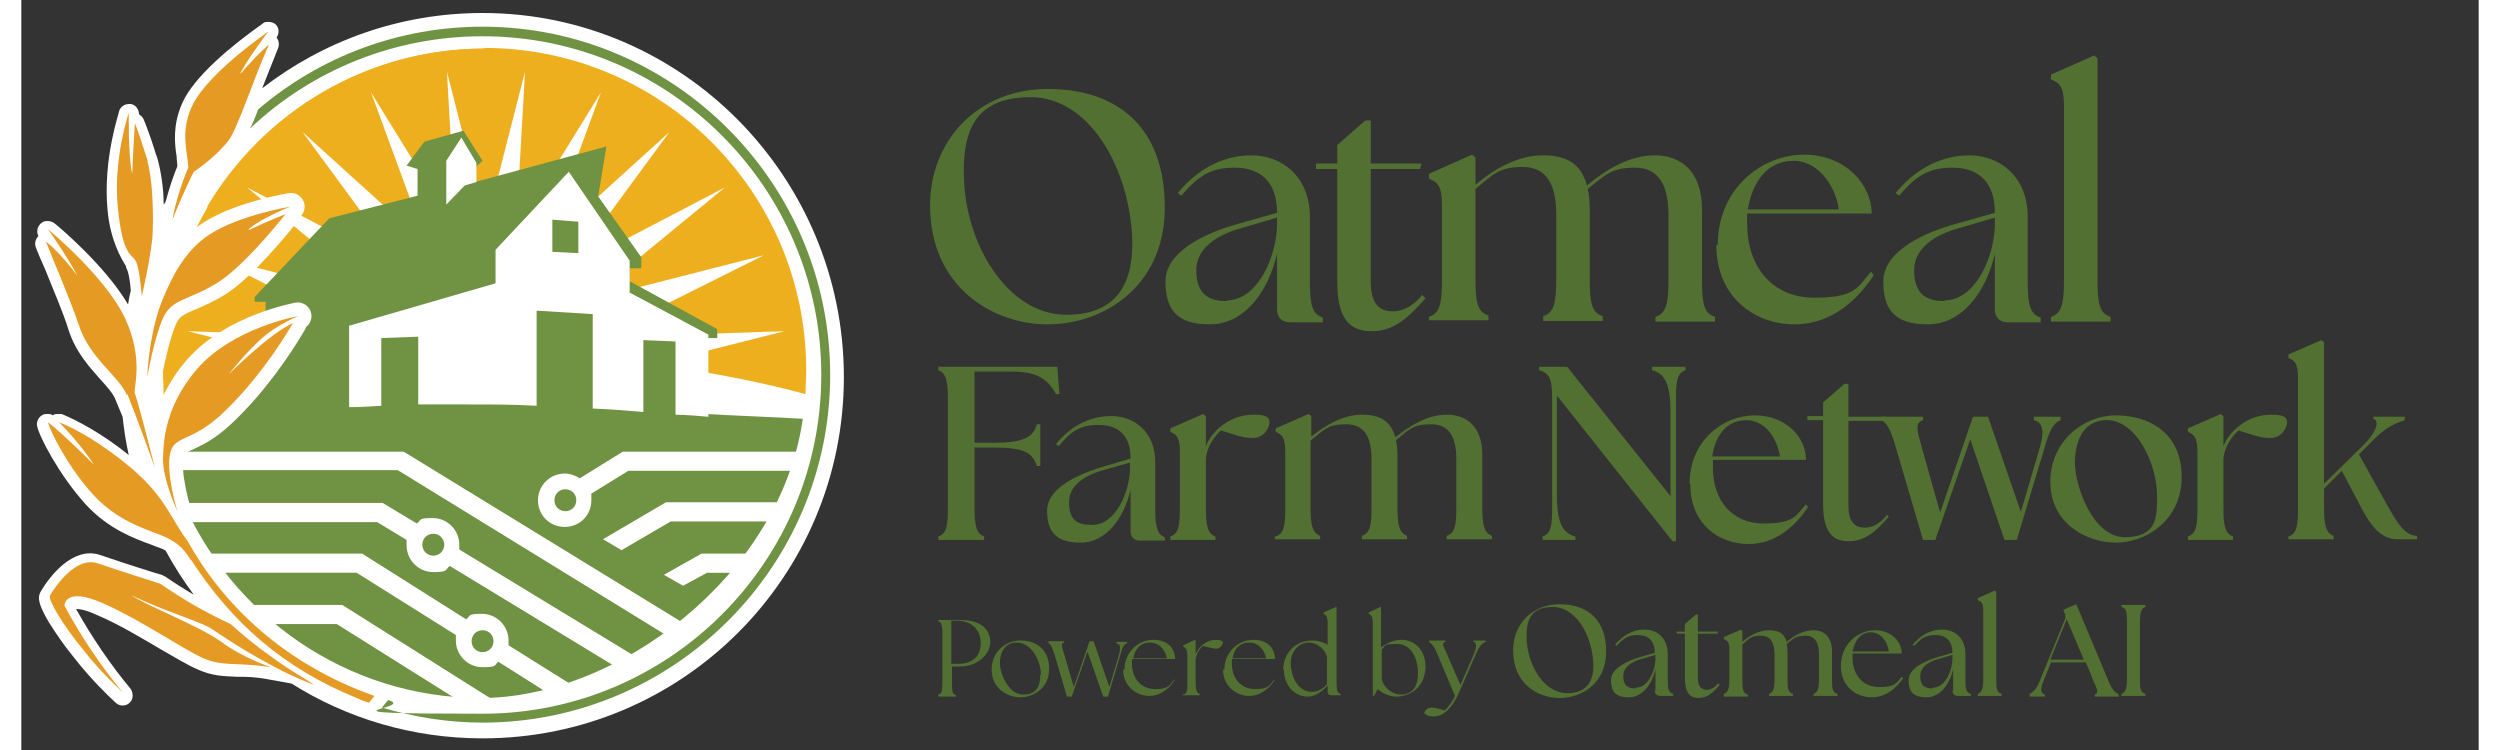 <?xml version="1.0" encoding="UTF-8"?>
<svg xmlns="http://www.w3.org/2000/svg" width="5in" height="1.5in" xmlns:xlink="http://www.w3.org/1999/xlink" version="1.1" viewBox="0 0 359.1 109.6">
  <rect x="0" y="0" width="359.1" height="109.6" fill="#333333" stroke="none"/>
  <!-- Generator: Adobe Illustrator 29.5.1, SVG Export Plug-In . SVG Version: 2.1.0 Build 141)  -->
  <defs>
    <style>
      .st0 {
        fill: none;
      }

      .st1 {
        stroke: #fff;
        stroke-linejoin: round;
        stroke-width: 4px;
      }

      .st1, .st2 {
        fill: #e59a24;
      }

      .st3 {
        fill: #517031;
      }

      .st4 {
        fill: #fff;
      }

      .st5 {
        fill: #eeaf1f;
      }

      .st6 {
        fill: #6f9243;
      }

      .st7 {
        clip-path: url(#clippath);
      }
    </style>
    <clipPath id="clippath">
      <path class="st0" d="M71.1,59.1c-15.3,0-30.2,1.2-44.4,2.5l-3.9,5.7.7,5.8c7.2,17.1,24.1,29.2,43.8,29.2s43.7-17.7,47-40.8c-13.9-1.1-28.3-2.4-43.2-2.4Z"/>
    </clipPath>
  </defs>
  <g id="Layer_3">
    <path class="st4" d="M67.4,1.9c-12.1,0-23.3,4.1-32.2,11,.8-2,1.6-4.1,2.3-5.8.2-.5.2-1.1-.2-1.6,0,0,0,0,0,0,.4-.6.4-1.4-.1-1.9-.3-.3-.7-.4-1.1-.4s-.6,0-.9.3c-4.4,3.1-10,7.7-11.7,11.6-1.4,3.2-1.1,5.9-.8,7.8,0,.5.1,1,.1,1.4-.6,1.4-1.2,3.3-1.7,5.1,0,.2-.2.3-.3.5,0-2.4-.4-4.9-.9-6.7-.1-.4-.3-.8-.4-1.2-.5-1.6-1.1-3.3-1.6-4.5-.1-.3-.4-.6-.7-.8,0,0,0,0,0,0,0-.7-.5-1.4-1.2-1.5,0,0-.2,0-.3,0-.6,0-1.2.4-1.4,1,0,.3-2.4,7-1.7,14.5.4,4.4,2,7.1,2.7,8.2v.2c.3.4.6,1.8.7,3.4-.2.7-.3,1.3-.4,2-3.4-5.8-10.5-11.7-10.8-11.9-.3-.2-.6-.3-1-.3s-.7.1-1,.4c-.5.5-.6,1.2-.3,1.8-.4.4-.6,1-.4,1.6.3.8.8,2,1.4,3.3,1.1,2.8,2.6,6.2,3.4,8.8,1,3.2,3.1,5.5,4.7,7.3,1,1.1,1.9,2.1,2.2,3,.3.7.6,1.5,1,2.4.2,1.9.5,3.8.9,5.6-3.8-3.1-7.6-5.1-9.8-6-.2,0-.4,0-.5,0-.3,0-.6,0-.8.2-.2-.2-.5-.2-.8-.2s-.5,0-.8.2c-.5.3-.8.9-.7,1.5.2,1.4,3.2,7.2,7.1,11.5,3.3,3.6,7.1,5,9.6,5.9.7.3,1.4.5,1.8.7h0c0,0,.2.1.3.2,1.2,2.2,2.6,4.4,4.1,6.4-1.4-.8-2.8-1.7-4.1-2.6-.2-.1-.4-.2-.6-.3-.8-.2-5.8-1.8-9-2.9-3.9-1.3-7.3,3-8.7,5.4-.5.9-.2,2,1.2,4.4,1,1.6,2.3,3.5,3.7,5.2,2.4,3.1,5.2,5.8,6.1,6.6.3.3.7.4,1,.4s0,0,0,0c.5,0,.9-.2,1.2-.6.4-.5.3-1.3,0-1.8h0c-3-3.6-5.7-7.6-8-11.7.5,0,1.4.1,3.1.9,3.1,1.3,6.4,3.3,9.3,5,2.1,1.2,3.9,2.3,5.3,2.9,2.2,1,3.8,1,5.8,1.1,1.3,0,2.7,0,4.7.4.1,0,1.7.3,3.3.6,8.1,5.1,17.7,8,27.9,8,29.2,0,52.8-23.6,52.8-52.8S96.6,1.9,67.4,1.9Z"/>
    <path class="st5" d="M67.7,7.1c-17.3,0-32.4,9.3-40.6,23.2l5.1.7-6.9,8.7h4.1l-3.1,8.3-.7.4-.4,3.6,1.4-.6v2.1c9.5-.9,28-2.6,39.9-2.6s34.8,3,48.1,6.7c0-1.2.1-2.3.1-3.5,0-26-21.1-47.1-47.1-47.1Z"/>
    <path class="st5" d="M67.7,7.1c17.3,0,13,43.9,1.2,43.9s-34.8,3-48.1,6.7c0-1.2-.1-2.3-.1-3.5,0-26,21.1-47.1,47.1-47.1Z"/>
    <polygon class="st4" points="50.8 55.1 85 55.1 111.5 48.4 84.5 49.3 108.5 37.3 82.7 43.9 102.8 27.4 80 39.3 94.7 19.3 76.5 35.8 84.7 13.5 72.3 33.6 73.6 10.5 67.9 32.8 62.2 10.5 63.5 33.6 51.1 13.5 59.3 35.8 41.1 19.3 55.8 39.3 33 27.4 53 43.9 27.3 37.3 51.3 49.3 24.3 48.4 50.8 55.1"/>
    <path class="st6" d="M100.3,60.8v-11.4h1.4v-1.3l-12.8-7v-1.9h1.7v-1.6l-6.3-8.9,1.2-7.3-19.2,5.2v-2.1l1.1-1-2.8-4.4-5.7,1.6-2.6,3.5,1.6.5v3.9l-12.9,3.3-10.9,11.5v.7h1.6v2.2l-6.9,3-2.3,3.8v9.1c.1,0-3.8,4.8-3.8,4.8l.7,5.8c7.2,17.1,24.1,29.2,43.8,29.2s43.7-17.7,47-40.8c-3-.2-11-.5-14-.7Z"/>
    <polygon class="st4" points="64.3 20.1 62.1 23.5 62.1 27.6 62.1 29.9 64.8 27.1 66.5 26.6 66.5 23.8 64.3 20.1"/>
    <path class="st4" d="M88.9,42.6v-4.5l-8.9-13-10.7,11.4v4.9l-21.4,6.2v11.9c1.6,0,3.1-.1,4.7-.2v-9.9l5.4-.2v9.9c2.3,0,4.6,0,7,0,3.5,0,6.9,0,10.3.2v-13.9l8.2.5v13.8c2.5.1,5,.3,7.4.5v-10.5l4.7.2v10.7c1.2,0,3.7.2,4.8.3v-12s-11.6-6.2-11.6-6.2ZM81.4,37l-3.8-.2v-4.7l3.8.3v4.7Z"/>
    <g class="st7">
      <polygon class="st4" points="96.8 94.4 55 68.7 23.5 68.7 23.5 66 55.8 66 56.2 66.2 98.3 92 96.8 94.4"/>
      <polygon class="st4" points="69.2 105.7 46.1 91.2 32.1 91.2 32.1 88.4 46.9 88.4 70.7 103.4 69.2 105.7"/>
      <path class="st4" d="M87.9,66l-6.3,3.9c-.6-.4-1.4-.7-2.2-.7-2.1,0-3.9,1.7-3.9,3.9s1.7,3.9,3.9,3.9,3.9-1.7,3.9-3.9,0-.6-.1-.9l5.5-3.4h24.7c.3-.9.5-1.8.8-2.8h-26.2ZM79.5,74.7c-.9,0-1.6-.7-1.6-1.6s.7-1.6,1.6-1.6,1.6.7,1.6,1.6-.7,1.6-1.6,1.6Z"/>
      <path class="st4" d="M111.7,73.4h-17.5l-9.2,5.4,2.7,1.6,7.2-4.2h15.5c.5-.9.9-1.8,1.3-2.8Z"/>
      <path class="st4" d="M107.6,80.9h-8.2l-5.5,3.1,2.8,1.6,3.5-1.9h5.5c.7-.9,1.4-1.8,2-2.8Z"/>
      <path class="st4" d="M64,80.2c0-.2,0-.4,0-.6,0-2.1-1.7-3.9-3.9-3.9s-1.6.3-2.3.8l-5-3h-30v2.8h29.2l4.3,2.6c0,.3,0,.5,0,.8,0,2.1,1.7,3.9,3.9,3.9s1.7-.3,2.4-.9l27.3,16.6,1.4-2.4-27.3-16.6ZM60.2,81.2c-.9,0-1.6-.7-1.6-1.6s.7-1.6,1.6-1.6,1.6.7,1.6,1.6-.7,1.6-1.6,1.6Z"/>
      <path class="st4" d="M81.1,100.5l-9.9-6.2c0-.2,0-.5,0-.7,0-2.1-1.7-3.9-3.9-3.9s-1.6.3-2.3.8l-15.2-9.6h-23.3v2.8h22.5l14.5,9.1c0,.3,0,.5,0,.8,0,2.1,1.7,3.9,3.9,3.9s1.7-.3,2.3-.8l9.8,6.2,1.5-2.4ZM67.4,95.3c-.9,0-1.6-.7-1.6-1.6s.7-1.6,1.6-1.6,1.6.7,1.6,1.6-.7,1.6-1.6,1.6Z"/>
    </g>
    <path class="st2" d="M42.6,100c0-.2-3.4-2-6.3-4.2-3-2.1-5.7-4.6-5.7-4.6-3.5-1.6-7-3.6-10.3-5.9,0,0-6-1.9-9.2-3-3.2-1-6.2,3.5-6.9,4.7-.4.6,2,4.5,4.8,7.9,2.7,3.5,6,6.4,5.9,6.4-3.3-4-6.2-8.3-8.6-12.8,0,0,0-2.8,5.5-.4,5.5,2.4,11.4,6.5,14.6,8,3.1,1.4,4.8.6,10.1,1.4,0,0-4.1-1.3-7.4-3.8-3.3-2.3-10.8-5.2-13-6.7,0,0,2.3,1.1,4.9,2.1,2.6,1,5.4,2,6.5,2.6,1.1.7,4.7,3.2,8.3,5.1,3.5,2,7,3.3,7,3.3Z"/>
    <path class="st1" d="M30.3,54.7s2.5-3.2,5-5.4c1.6-1.4,3.8-2.5,5.1-3.1,0,0,0,0,0,0,0,0-9.5,1.7-14.7,7.7-5.2,6-4.9,11.7-5,13.2,0,3.1,2.1,7.6,2.1,7.6,0,0-1.6-5.2-1.1-8.2s3-1.7,7.6-6,8.3-9.7,10.4-13.3c-3.5,1.6-9.4,7.5-9.4,7.5Z"/>
    <path class="st1" d="M34,33.1c1.7-1.4,5.4-2.9,5.4-2.9,0,0-7.3,1.2-11.7,4-4,2.5-5.9,7.2-6.5,8.5-2.5,5.3-2.7,12.4-2.7,12.4,0,0,1-5.7,2.3-8.6,1.3-2.9,3.6-2.5,8-5.2,3.6-2.3,8.5-8.3,10.1-10.3,0,0-2.2.8-4.8,2.2Z"/>
    <path class="st2" d="M33.2,33.5c2-1.7,6.1-3.3,6.1-3.3,0,0-7.3,1.2-11.7,4-4,2.5-5.9,7.2-6.5,8.5-2.5,5.3-2.7,12.4-2.7,12.4,0,0,1-5.7,2.3-8.6,1.3-2.9,3.6-2.5,8-5.2,3.6-2.3,8.3-8,9.9-10,0,0-2.4.9-5.3,2.3Z"/>
    <path class="st2" d="M30.3,54.7s2.5-3.2,5-5.4c1.6-1.4,3.8-2.5,5.1-3.1,0,0,0,0,0,0,0,0-9.5,1.7-14.7,7.7-5.2,6-4.9,11.7-5,13.2,0,3.1,2.1,7.6,2.1,7.6,0,0-1.6-5.2-1.1-8.2s3-1.7,7.6-6,8.3-9.7,10.4-13.3c-3.5,1.6-9.4,7.5-9.4,7.5Z"/>
    <path class="st2" d="M24.1,78.8c-2.4-3.3-3-6-7.8-10.2-4.2-3.6-8.4-6-10.8-6.9,3.2,3.2,5.1,6.2,5.1,6.2,0,0-4.5-4.5-6.7-6.2.2,1.1,2.9,6.6,6.7,10.7,4,4.3,8.8,5.2,10.9,6.3.7.4,2,1,3.3,3.2,0,0,0,0,0-.1,5.9,9.1,13.4,15.8,24.2,20.2.6.3,1.2.5,1.8.7l.8-1c-13.3-4.7-22.2-13.4-27.4-22.8Z"/>
    <path class="st2" d="M32,10.7c1.2-2.3,4.1-6.1,4.1-6.1-3.4,2.4-9.5,7.2-11.2,11-1.7,3.8-.6,6.6-.5,8.9-.9,2-2,5.5-2.3,7.6,1.5-3.9,3.1-7,3.1-7,0,0,3.1-2,5.1-4.6,1.4-1.9,3.7-9.2,5.9-14,0,0-1.5,1.2-4.1,4.2Z"/>
    <path class="st6" d="M67.4,3.9c-12.1,0-23.7,4.3-32.8,12.1-.4,1.1-.8,2.1-1.2,2.8,9.2-8.7,21.3-13.5,34-13.5,27.3,0,49.5,22.2,49.5,49.5s-22.2,49.5-49.5,49.5-9.3-.7-13.8-2l-.9,1.1h0c4.7,1.4,9.7,2.2,14.7,2.2,28,0,50.8-22.8,50.8-50.8S95.4,3.9,67.4,3.9Z"/>
    <path class="st2" d="M18.5,23.6c-.6-1.8-1.3-4.1-1.9-5.6,0,0-.2,2.7-.4,7.4-.6-2.7-.5-8.9-.5-8.9,0,0-2.3,6.7-1.6,13.8s2,6.8,2.6,7.8c.6,1,.9,5.2.9,5.2,0,0,1.5-6.4,1.6-9.4s0-7.7-.8-10.4Z"/>
    <path class="st2" d="M15.4,57.7c-1.1-2.7-5.4-5.3-7-10.2-1.3-3.9-3.9-9.8-4.8-12.2,0,0,1.9,1.4,4.6,5-1.6-3-4.3-6.8-4.3-6.8,0,0,8.5,7,11.3,13.1s1.1,10.2,1.4,10.9c.8,2.4,2.9,10.8,2.9,10.8,0,0-2.5-7-4-10.7Z"/>
  </g>
  <g id="Type">
    <g>
      <path class="st3" d="M132.8,30c0-9.5,7-17,17.2-17s17.1,5.6,17.1,17.3-9.1,17.1-17.1,17.1-17.2-5.4-17.2-17.4ZM162.3,34.1c-.7-10.2-6.5-19.9-14.8-19.9s-10.2,5.1-9.7,12.9c.7,9.6,6.8,18.9,14.9,18.9s10-5.5,9.6-11.9Z"/>
      <path class="st3" d="M183.5,45v-7.9c-1.3,5.6-4.8,10.3-9.8,10.3s-6.5-2.3-6.5-6.3,5-6.9,11-8.5l5.3-1.5c0-4.8-2.7-6.6-6.2-6.6s-5.3,1.2-7.8,4.1l-.5-.4c2.7-3.3,6.4-5.5,10.8-5.5s8.5,3.1,8.5,9v9.3c0,3.5.3,4.9,1.9,5.4v.7h-4.8c-1.2,0-1.9-.7-1.9-1.9ZM176.1,43.9c4.7,0,7.3-6.6,7.4-10.9v-1.2l-5.1,1.5c-2.3.6-6.7,2.3-6.7,6.2s2.3,4.5,4.5,4.5Z"/>
      <path class="st3" d="M205.7,46.3c1.6-.5,1.9-2,1.9-5.4v-11c0-2.8-.7-3.3-1.9-3.8v-.7l6.3-2.8.5.4v4c2.6-2.2,6.1-4.3,9.8-4.3s5.6,1.3,6.5,4.4c2.6-2.2,6.1-4.4,9.9-4.4s6.9,2.3,6.9,7.9v10.3c0,3.5.3,4.9,1.9,5.4v.7h-8.7v-.7c1.6-.5,1.9-2,1.9-5.4v-9.5c0-4.3-1.4-6.9-4.9-6.9s-4.3,1.1-6.9,3.1c.2.9.3,1.8.3,2.9v10.3c0,3.5.3,4.9,1.9,5.4v.7h-8.7v-.7c1.6-.5,1.9-2,1.9-5.4v-9.5c0-4.3-1.4-6.9-4.9-6.9s-4.3,1.1-6.9,3.2v13.1c0,3.5.3,4.9,1.9,5.4v.7h-8.7v-.7Z"/>
      <path class="st3" d="M247.9,35.8c0-8.2,6.4-13.2,12.6-13.2s9.9,4.5,9.9,8.6h-18.2v1.5c0,6.3,3.7,10.8,9.8,10.8s6.3-1.5,8.3-3.8l.4.5c-2.2,3.4-6,7.2-11.6,7.2s-11.4-3.8-11.4-11.6ZM265.6,30.6c-.6-3.9-3.3-7.1-6.6-7.1-4.1,0-6.1,3.4-6.7,7.1h13.3Z"/>
      <path class="st3" d="M288.4,45v-7.9c-1.3,5.6-4.8,10.3-9.8,10.3s-6.5-2.3-6.5-6.3,5-6.9,11-8.5l5.3-1.5c0-4.8-2.7-6.6-6.2-6.6s-5.3,1.2-7.8,4.1l-.5-.4c2.7-3.3,6.4-5.5,10.8-5.5s8.5,3.1,8.5,9v9.3c0,3.5.3,4.9,1.9,5.4v.7h-4.8c-1.2,0-1.9-.7-1.9-1.9ZM281,43.9c4.7,0,7.3-6.6,7.4-10.9v-1.2l-5.1,1.5c-2.3.6-6.7,2.3-6.7,6.2s2.3,4.5,4.5,4.5Z"/>
      <path class="st3" d="M296.6,46.3c1.6-.5,1.9-2,1.9-5.4V15.4c0-2.8-.7-3.3-1.9-3.8v-.7l6.3-2.8.5.4v32.4c0,3.5.3,4.9,1.9,5.4v.7h-8.7v-.7Z"/>
      <path class="st3" d="M134,78.4c1.2-.4,1.4-1.5,1.4-4.1v-16.1c0-2.6-.3-3.7-1.4-4.1v-.5h17.4l.3,4h-.5c-1.3-2.4-3-3.3-6.5-3.3h-5.4v10.4h2.9c4.4,0,5.7-.9,6.2-2.7h.5v6.1h-.5c-.6-1.9-1.8-2.7-6.2-2.7h-2.9v8.9c0,2.6.3,3.7,1.4,4.1v.5h-6.7v-.5Z"/>
      <path class="st3" d="M162.1,77.5v-5.9c-1,4.2-3.6,7.7-7.3,7.7s-4.9-1.7-4.9-4.7,3.8-5.1,8.2-6.4l4-1.2c0-3.6-2-4.9-4.7-4.9s-4,.9-5.8,3.1l-.4-.3c2-2.5,4.8-4.1,8.1-4.1s6.4,2.3,6.4,6.7v6.9c0,2.6.3,3.7,1.4,4.1v.5h-3.6c-.9,0-1.4-.5-1.4-1.4ZM156.5,76.7c3.5,0,5.5-5,5.5-8.2v-.9l-3.9,1.1c-1.7.5-5,1.7-5,4.7s1.7,3.3,3.3,3.3Z"/>
      <path class="st3" d="M167.9,78.4c1.2-.4,1.4-1.5,1.4-4.1v-8.3c0-2.1-.5-2.5-1.4-2.9v-.5l4.8-2.1.4.3v4.4c.5-1.3,1.5-2.4,2.6-3.2,1.3-.9,2.7-1.4,4.4-1.4s2.3.3,2.3,1.1-.8,2.3-2.4,2.3-2.4-.4-4.7-1.1c-.9.8-2.1,2.4-2.2,4.2v7.2c0,2.6.3,3.7,1.4,4.1v.5h-6.6v-.5Z"/>
      <path class="st3" d="M183.3,78.4c1.2-.4,1.4-1.5,1.4-4.1v-8.3c0-2.1-.5-2.5-1.4-2.9v-.5l4.8-2.1.4.3v3c2-1.6,4.6-3.2,7.4-3.2s4.2,1,4.9,3.3c2-1.6,4.6-3.3,7.5-3.3s5.2,1.7,5.2,5.9v7.7c0,2.6.3,3.7,1.4,4.1v.5h-6.6v-.5c1.2-.4,1.4-1.5,1.4-4.1v-7.1c0-3.2-1-5.1-3.7-5.1s-3.2.8-5.1,2.3c.1.6.2,1.4.2,2.2v7.7c0,2.6.3,3.7,1.4,4.1v.5h-6.6v-.5c1.2-.4,1.4-1.5,1.4-4.1v-7.1c0-3.2-1-5.1-3.7-5.1s-3.2.8-5.2,2.4v9.8c0,2.6.3,3.7,1.4,4.1v.5h-6.6v-.5Z"/>
      <path class="st3" d="M224.4,57.9v14.3c0,4.4.9,5.7,2.7,6.2v.5h-4.8v-.5c1.2-.4,1.4-1.5,1.4-4.1v-16.1c0-2.6-.3-3.7-1.9-4.1v-.5h4.1l15.1,18.9v-12.2c0-4.4-.9-5.7-2.7-6.2v-.5h4.9v.5c-1.2.4-1.4,1.5-1.4,4.1v20.9h-.5l-16.9-21.3Z"/>
      <path class="st3" d="M243.8,70.6c0-6.1,4.8-9.9,9.5-9.9s7.5,3.3,7.5,6.5h-13.6v1.2c0,4.7,2.8,8.1,7.4,8.1s4.7-1.2,6.2-2.8l.3.4c-1.7,2.5-4.5,5.4-8.7,5.4s-8.5-2.8-8.5-8.7ZM257,66.7c-.5-3-2.4-5.3-4.9-5.3-3.1,0-4.6,2.5-5,5.3h10Z"/>
      <path class="st3" d="M271.7,61.4v-.5h6.2v.5c-1.2.4-.9,1.4-.2,3.9l2.7,9.6,4.8-14h2.2l4.8,13.9,2.8-9.5c.7-2.5.3-3.6-.9-3.9v-.5h3.9v.5c-1,.4-1.6,1.4-2.3,3.9l-4.1,13.6h-1.8l-5-14.7-5.1,14.7h-1.8l-4-13.6c-.7-2.5-1.3-3.5-2.1-3.9Z"/>
      <path class="st3" d="M296.5,70.4c0-5.8,4.7-9.7,9.6-9.7s9.6,2.6,9.6,9-5.3,9.6-9.6,9.6-9.6-2.8-9.6-8.9ZM312.1,72.4c0-4.6-3.1-11.4-7.8-11-3.1.3-4.2,3.2-4.2,6.3s2.5,10.8,7.3,10.8,4.7-3.1,4.7-6.1Z"/>
      <path class="st3" d="M316.6,78.4c1.2-.4,1.4-1.5,1.4-4.1v-8.3c0-2.1-.5-2.5-1.4-2.9v-.5l4.8-2.1.4.3v4.4c.5-1.3,1.5-2.4,2.6-3.2,1.3-.9,2.7-1.4,4.4-1.4s2.3.3,2.3,1.1-.8,2.3-2.4,2.3-2.4-.4-4.7-1.1c-.9.8-2.1,2.4-2.2,4.2v7.2c0,2.6.3,3.7,1.4,4.1v.5h-6.6v-.5Z"/>
      <path class="st3" d="M331.3,78.4c1.2-.4,1.4-1.5,1.4-4.1v-19.1c0-2.1-.5-2.5-1.4-2.9v-.5l4.8-2.1.4.3v20.7l5.7-5.6c2.3-2.3,2.3-3.7,1.5-3.9v-.3h4.6v.5c-1.2.4-2.6.9-4.4,2.7l-2.3,2.3,4.3,7.7c1.4,2.5,2.5,4.2,4.2,4.2v.5h-2.9c-1.8,0-3.4-1.1-5.1-4.3l-3-5.7-2.6,2.6v2.8c0,2.6.3,3.7,1.4,4.1v.5h-6.6v-.5Z"/>
    </g>
    <path class="st3" d="M204.7,43.1c-1.6,2-3.2,2.4-4.3,2.4-2.1,0-3.2-1.3-3.2-4.3v-16.5h7.2l.2-.8h-7.4v-6.3h-.8l-4.1,3.6v2.7h-3.1v.8h3.1v16.5c0,5.2,1.7,7.2,5,7.2s5.3-1.9,7.9-4.8l-.5-.5Z"/>
    <path class="st3" d="M272.6,75.3c-1.2,1.5-2.4,1.8-3.2,1.8-1.6,0-2.4-1-2.4-3.2v-12.4h5.4v-.6c.1,0-5.4,0-5.4,0v-4.8h-.6l-3.1,2.7v2h-2.3v.6h2.3v12.3c0,3.9,1.3,5.4,3.7,5.4s4-1.4,5.9-3.6l-.4-.4Z"/>
    <g>
      <path class="st3" d="M134,101.5c.5-.1.6-.5.6-1.8v-7.1c0-1.3-.2-1.7-.6-1.8v-.2h3.2c3.3,0,4.4,1.6,4.4,3.2s-1.6,3.6-4.5,3.6h-1.1v2.4c0,1.3.1,1.7.6,1.8v.2h-2.6v-.2ZM140.2,94c0-1.7-1-3.3-3.6-3.3s-.5,0-.7,0v6.3h1.1c2,0,3.2-1.1,3.2-3Z"/>
      <path class="st3" d="M141.8,97.8c0-2.5,2-4.2,4.2-4.2s4.2,1.2,4.2,4.1-2.3,4.2-4.2,4.2-4.2-1.3-4.2-4ZM149,98.6c0-2.1-1.5-4.8-3.6-4.7-1.6,0-2.4,1.4-2.4,3s1.3,4.6,3.4,4.6,2.5-1.4,2.5-2.9Z"/>
      <path class="st3" d="M150.1,93.9v-.2h2.3v.2c-.5.1-.4.5,0,1.7l1.4,4.8,2.3-6.7h.6l2.3,6.7,1.4-4.7c.3-1.1.2-1.6-.4-1.7v-.2h1.6v.2c-.4.1-.7.5-1,1.7l-1.8,6.1h-.7l-2.3-6.6-2.3,6.6h-.7l-1.8-6.1c-.4-1.2-.6-1.6-.9-1.7Z"/>
      <path class="st3" d="M161.2,97.9c0-2.6,2-4.4,4.2-4.4s3.2,1.3,3.2,2.8h-6.3c0,.2,0,.5,0,.7,0,2.2,1.4,3.7,3.4,3.7s2.1-.6,2.8-1.4h.1c-.8,1.3-2.1,2.4-3.8,2.4s-3.8-1.3-3.8-3.9ZM167.4,96.2c-.2-1.1-1-2.3-2.5-2.3-1.4,0-2.2,1-2.4,2.3h4.9Z"/>
      <path class="st3" d="M169.8,101.5c.5-.1.6-.5.6-1.8v-3.7c0-1.1-.2-1.3-.6-1.5v-.2l1.7-.8h.1v2.1c.3-.6.7-1.2,1.2-1.5.5-.4,1.1-.6,1.8-.6s1,.2,1,.4-.4.9-.9.9-1.1-.2-2-.4c-.5.3-1,1.2-1.1,2h0v3.2c0,1.3.2,1.7.6,1.8v.2h-2.5v-.2Z"/>
      <path class="st3" d="M175.8,97.9c0-2.6,2-4.4,4.2-4.4s3.2,1.3,3.2,2.8h-6.3c0,.2,0,.5,0,.7,0,2.2,1.4,3.7,3.4,3.7s2.1-.6,2.8-1.4h.1c-.8,1.3-2.1,2.4-3.8,2.4s-3.8-1.3-3.8-3.9ZM181.9,96.2c-.2-1.1-1-2.3-2.5-2.3-1.4,0-2.2,1-2.4,2.3h4.9Z"/>
      <path class="st3" d="M184.4,97.9c0-2.2,1.5-4.3,4.3-4.3.9,0,1.6.3,2.2.6v-3c0-1.1-.2-1.3-.6-1.5v-.2l1.8-.8h.1v10.9c0,1.3.1,1.7.6,1.8v.2h-1.4c-.3,0-.5-.2-.5-.5v-.9c-.8.8-1.8,1.6-2.9,1.6-2,0-3.5-1.7-3.5-4ZM188.6,101.1c.8,0,1.6-.4,2.2-1.1v-3.9c-.1-1-1.3-2.2-2.7-2.2s-2.6,1.3-2.6,3,.9,4.2,3.1,4.2Z"/>
      <path class="st3" d="M198.2,100.7l-.5,1h-.2v-10.5c0-1.1-.2-1.3-.6-1.5v-.2l1.7-.8h.1v5.9c.8-.6,1.9-1.1,3-1.1,2,0,3.5,1.6,3.5,3.9s-1.5,4.3-4.2,4.4c-1.2,0-2.3-.6-2.9-1.2ZM201.6,101.5c1.7,0,2.5-1.2,2.5-3.1s-.8-4.3-3.1-4.3-1.6.4-2.2.8v4.1c0,1.2,1.4,2.5,2.8,2.5Z"/>
      <path class="st3" d="M205,104.3c0-.3.4-.9,1-.9s1.3.2,2,.4c.6-.5,1.1-1.3,1.5-2.1l-2.6-6.2c-.5-1.2-.9-1.5-1.2-1.7v-.2h2.4v.2c-.5.1-.4.5.2,1.7l2,4.6,2-4.6c.4-1,.4-1.6-.1-1.7v-.2h1.8v.2c-.4.1-.9.5-1.4,1.7l-2.5,5.7c-1.4,3.1-2.8,3.5-3.8,3.5-.6,0-1.1-.2-1.1-.4Z"/>
      <path class="st3" d="M218,95c0-3.8,2.8-6.7,6.8-6.7s6.8,2.2,6.8,6.9-3.6,6.8-6.8,6.8-6.8-2.1-6.8-6.9ZM229.7,96.6c-.3-4-2.6-7.9-5.9-7.9s-4,2-3.8,5.1c.3,3.8,2.7,7.5,5.9,7.5s4-2.2,3.8-4.7Z"/>
      <path class="st3" d="M238.8,100.9v-3.1c-.5,2.2-1.9,4.1-3.9,4.1s-2.6-.9-2.6-2.5,2-2.7,4.3-3.4l2.1-.6c0-1.9-1.1-2.6-2.5-2.6s-2.1.5-3.1,1.6l-.2-.2c1.1-1.3,2.5-2.2,4.3-2.2s3.4,1.2,3.4,3.6v3.7c0,1.4.1,1.9.8,2.1v.3h-1.9c-.5,0-.8-.3-.8-.8ZM235.9,100.5c1.9,0,2.9-2.6,2.9-4.3v-.5l-2,.6c-.9.2-2.7.9-2.7,2.5s.9,1.8,1.8,1.8Z"/>
      <path class="st3" d="M248.8,101.4c.6-.2.8-.8.8-2.1v-4.4c0-1.1-.3-1.3-.8-1.5v-.3l2.5-1.1.2.2v1.6c1-.9,2.4-1.7,3.9-1.7s2.2.5,2.6,1.7c1-.9,2.4-1.7,3.9-1.7s2.7.9,2.7,3.1v4.1c0,1.4.1,1.9.8,2.1v.3h-3.5v-.3c.6-.2.8-.8.8-2.1v-3.7c0-1.7-.6-2.7-2-2.7s-1.7.4-2.7,1.2c0,.3.1.7.1,1.1v4.1c0,1.4.1,1.9.8,2.1v.3h-3.5v-.3c.6-.2.8-.8.8-2.1v-3.7c0-1.7-.6-2.7-2-2.7s-1.7.4-2.7,1.3v5.2c0,1.4.1,1.9.8,2.1v.3h-3.5v-.3Z"/>
      <path class="st3" d="M265.9,97.3c0-3.2,2.5-5.2,5-5.2s3.9,1.8,3.9,3.4h-7.2v.6c0,2.5,1.5,4.3,3.9,4.3s2.5-.6,3.3-1.5l.2.2c-.9,1.3-2.4,2.8-4.6,2.8s-4.5-1.5-4.5-4.6ZM272.9,95.2c-.2-1.6-1.3-2.8-2.6-2.8-1.6,0-2.4,1.3-2.7,2.8h5.3Z"/>
      <path class="st3" d="M282.3,100.9v-3.1c-.5,2.2-1.9,4.1-3.9,4.1s-2.6-.9-2.6-2.5,2-2.7,4.3-3.4l2.1-.6c0-1.9-1.1-2.6-2.5-2.6s-2.1.5-3.1,1.6l-.2-.2c1.1-1.3,2.5-2.2,4.3-2.2s3.4,1.2,3.4,3.6v3.7c0,1.4.1,1.9.8,2.1v.3h-1.9c-.5,0-.8-.3-.8-.8ZM279.3,100.5c1.9,0,2.9-2.6,2.9-4.3v-.5l-2,.6c-.9.2-2.7.9-2.7,2.5s.9,1.8,1.8,1.8Z"/>
      <path class="st3" d="M285.9,101.4c.6-.2.8-.8.8-2.1v-10.1c0-1.1-.3-1.3-.8-1.5v-.3l2.5-1.1.2.2v12.8c0,1.4.1,1.9.8,2.1v.3h-3.5v-.3Z"/>
      <path class="st3" d="M293.4,101.4c.6-.2,1.1-.7,1.6-2l3.6-8.8c.2-.4.1-.7,0-1l-.2-.5,1.9-.8,4.7,11.2c.5,1.3,1,1.7,1.5,2v.3h-3.5v-.3c.6-.2.4-.7-.2-2l-1.1-2.7h-5.1l-1.1,2.7c-.5,1.3-.4,1.8.2,2v.3h-2.2v-.3ZM301.4,96.4l-2.5-5.9-2.4,5.9h4.8Z"/>
      <path class="st3" d="M306.9,101.4c.6-.2.8-.8.8-2.1v-8.5c0-1.4-.1-1.9-.8-2.1v-.3h3.5v.3c-.6.2-.8.8-.8,2.1v8.5c0,1.4.1,1.9.8,2.1v.3h-3.5v-.3Z"/>
      <path class="st3" d="M248,99.8c-.6.8-1.3,1-1.7,1-.8,0-1.3-.5-1.3-1.7v-6.5h2.9v-.3c0,0-2.9,0-2.9,0v-2.5h-.3l-1.6,1.4v1.1h-1.2v.3h1.2v6.5c0,2.1.7,2.9,2,2.9s2.1-.8,3.1-1.9l-.2-.2Z"/>
    </g>
  </g>
</svg>